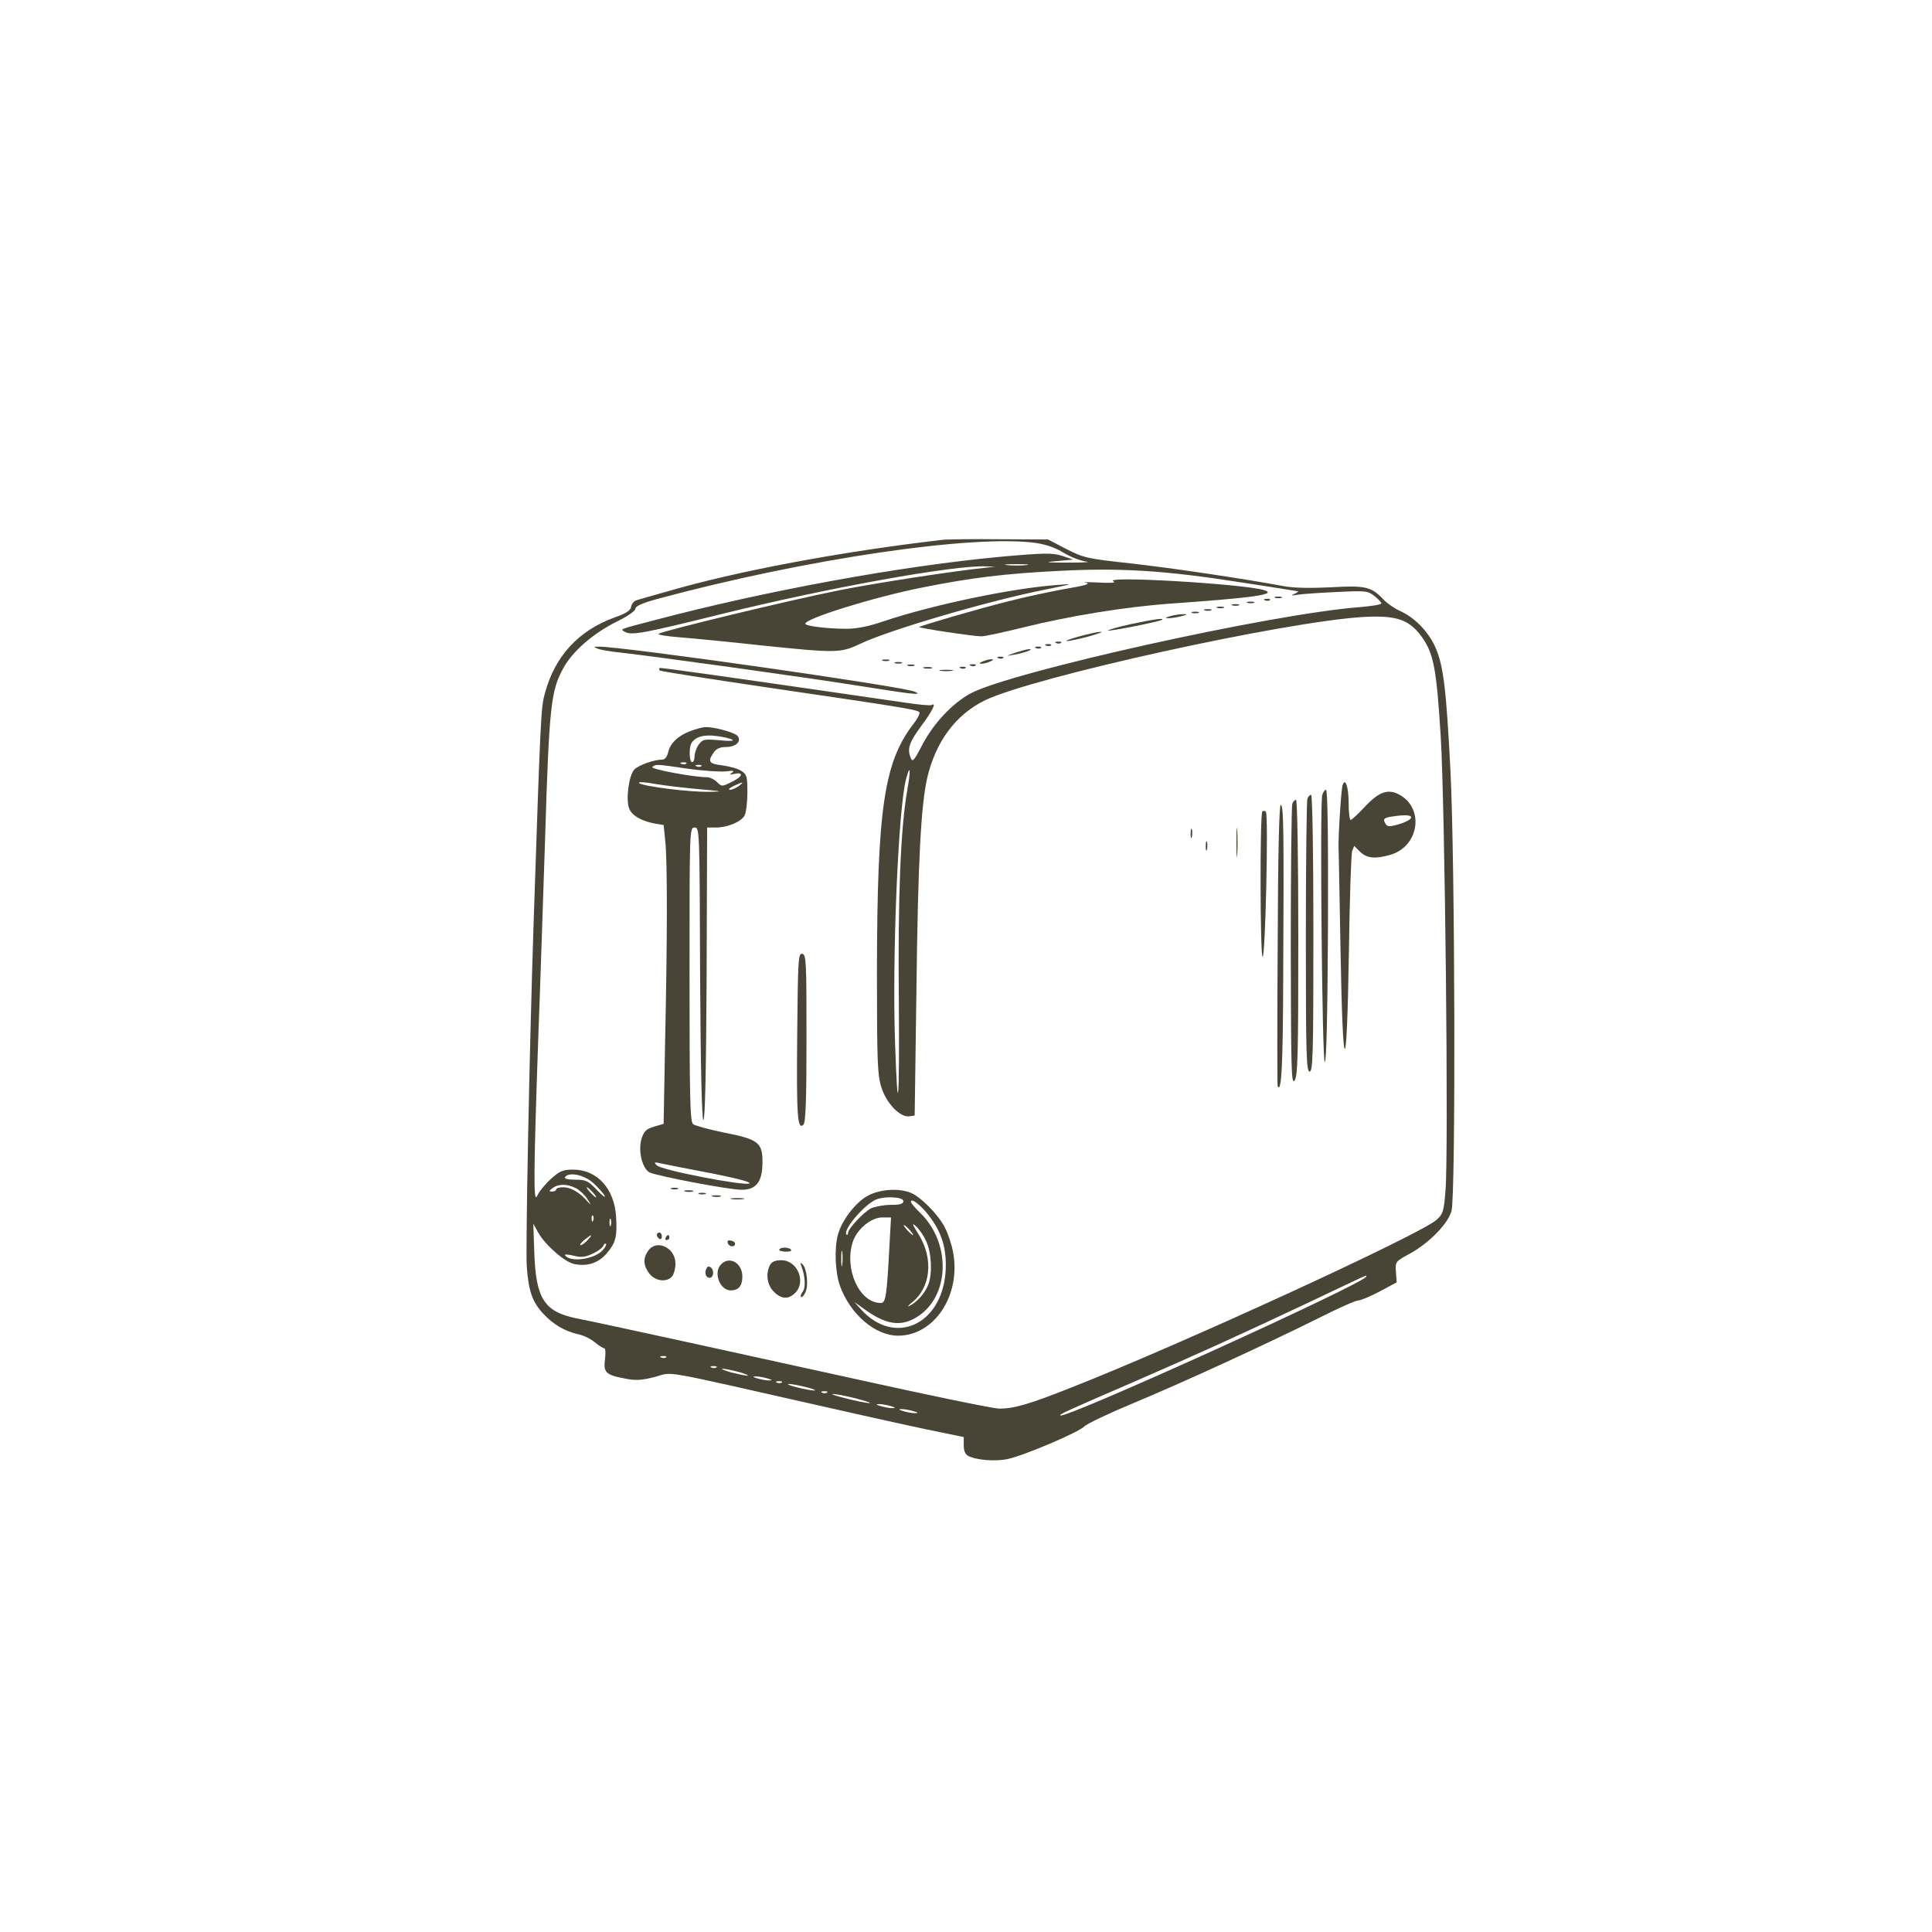 <?xml version="1.0" encoding="UTF-8" standalone="no"?>
<svg xmlns="http://www.w3.org/2000/svg" xmlns:svg="http://www.w3.org/2000/svg" version="1.0" width="767.999pt" height="767.999pt" viewBox="0 0 767.999 767.999" preserveAspectRatio="xMidYMid" id="svg203">
  <defs id="defs50"></defs>
  <g transform="matrix(0.1,0,0,-0.1,130.098,637.952)" fill="#484537" stroke="none" id="g50">
    <path d="M2440 4233 c-402 -47 -814 -124 -1090 -205 -58 -16 -113 -32 -122 -35 -9 -3 -18 -14 -20 -25 -2 -15 -20 -27 -66 -43 -144 -52 -238 -155 -277 -302 -16 -58 -17 -85 -45 -918 -17 -520 -32 -1287 -27 -1360 7 -97 22 -140 64 -186 40 -44 88 -72 143 -84 19 -4 48 -18 63 -31 16 -13 33 -24 38 -24 5 0 6 -19 3 -43 -7 -53 3 -63 77 -77 44 -9 67 -8 121 6 77 20 -1 34 663 -116 215 -49 429 -96 478 -105 l87 -18 0 -33 c0 -22 6 -36 18 -42 32 -17 109 -23 158 -12 68 15 283 107 303 129 9 10 95 51 191 91 200 83 532 236 739 339 77 39 149 71 159 71 10 0 48 16 86 36 l67 36 -3 41 c-3 41 -2 42 57 74 77 43 150 118 164 169 17 62 14 1385 -4 1746 -17 332 -28 421 -60 494 -27 62 -83 119 -139 144 -22 10 -52 30 -66 45 -49 52 -71 58 -209 50 -80 -4 -148 -3 -186 4 -179 33 -452 73 -612 91 -174 19 -186 22 -255 57 l-73 38 -195 1 c-107 1 -211 0 -230 -3z m378 -12 c40 -6 80 -20 111 -40 27 -16 66 -31 88 -34 21 -2 -11 -4 -72 -4 -90 0 -98 2 -45 6 l65 6 -44 15 c-39 12 -67 12 -237 -3 -402 -37 -938 -135 -1384 -253 -142 -37 -135 -35 -119 -45 27 -17 73 -8 392 71 418 103 920 194 1046 188 l36 -1 -35 -4 c-134 -14 -433 -60 -580 -89 -193 -38 -710 -163 -723 -174 -5 -4 34 -10 85 -14 51 -4 197 -18 323 -32 300 -31 315 -31 395 7 116 55 512 171 735 215 114 23 116 24 45 18 -180 -13 -493 -79 -685 -143 -60 -21 -110 -31 -150 -31 -78 0 -165 11 -165 20 0 21 274 106 465 144 195 39 326 55 541 66 244 13 423 2 723 -45 123 -19 227 -35 230 -36 3 0 -3 -5 -14 -10 -16 -7 -14 -8 10 -4 17 3 86 8 155 11 119 6 126 5 153 -16 15 -12 27 -25 27 -29 0 -5 -39 -11 -87 -15 -351 -27 -1385 -257 -1546 -343 -72 -39 -148 -120 -192 -205 -35 -67 -39 -70 -47 -48 -13 35 -4 60 47 129 41 55 57 90 38 78 -5 -3 -51 1 -103 9 -703 102 -976 141 -979 138 -2 -2 -2 -7 1 -10 3 -3 201 -34 439 -69 512 -75 581 -86 592 -96 5 -3 -6 -26 -25 -50 -115 -151 -142 -336 -143 -979 0 -358 2 -412 17 -461 20 -65 75 -122 111 -117 l22 3 7 500 c6 513 18 732 43 843 34 144 113 250 228 307 191 93 1195 314 1507 332 130 7 180 -10 230 -78 48 -67 59 -124 76 -395 17 -279 32 -1660 19 -1808 -6 -80 -10 -93 -35 -115 -59 -56 -1021 -498 -1452 -667 -166 -66 -227 -84 -286 -84 -24 0 -276 52 -560 115 -513 113 -1016 223 -1122 244 -127 26 -161 78 -167 261 l-4 115 20 -36 c27 -48 104 -116 142 -124 51 -11 95 3 128 40 38 44 44 68 39 149 -7 111 -76 186 -170 186 -41 0 -54 -5 -89 -37 -23 -21 -48 -51 -55 -68 -15 -33 -14 92 6 665 6 151 17 493 26 760 16 520 23 583 71 671 36 68 120 141 213 187 43 21 75 43 75 52 0 10 27 22 85 38 592 160 1260 258 1508 223z m-40 -88 c-21 -2 -55 -2 -75 0 -21 2 -4 4 37 4 41 0 58 -2 38 -4z m-473 -898 c-26 -150 -37 -423 -33 -827 3 -413 -4 -501 -15 -173 -12 341 13 934 44 1049 17 62 19 36 4 -49z m-1250 -1556 c20 -18 41 -41 47 -52 6 -11 -7 -2 -29 21 -36 38 -45 42 -87 42 -29 0 -45 4 -41 10 14 22 74 10 110 -21z m-66 -23 c15 -8 36 -28 45 -43 17 -27 17 -27 -1 -8 -30 35 -66 55 -95 55 -16 0 -28 -4 -28 -8 0 -5 -7 -9 -16 -9 -14 0 -14 2 2 14 23 17 58 17 93 -1z m66 -16 c10 -11 16 -20 13 -20 -3 0 -13 9 -23 20 -10 11 -16 20 -13 20 3 0 13 -9 23 -20z m2 -112 c-3 -8 -6 -5 -6 6 -1 11 2 17 5 13 3 -3 4 -12 1 -19z m70 -20 c-3 -7 -5 -2 -5 12 0 14 2 19 5 13 2 -7 2 -19 0 -25z m-92 -58 c-10 -11 -22 -20 -28 -20 -5 0 1 9 14 20 31 25 37 25 14 0z m60 -40 c-33 -37 -131 -50 -150 -20 -3 4 13 3 34 -2 31 -8 46 -6 76 8 20 9 39 23 42 31 3 8 8 11 11 8 3 -2 -3 -14 -13 -25z m3035 -105 c0 -24 -1200 -569 -1216 -552 -5 4 23 17 296 135 264 115 402 178 685 311 265 126 235 112 235 106z m-2783 -321 c-3 -3 -12 -4 -19 -1 -8 3 -5 6 6 6 11 1 17 -2 13 -5z m200 -40 c-3 -3 -12 -4 -19 -1 -8 3 -5 6 6 6 11 1 17 -2 13 -5z m88 -18 c28 -8 43 -15 35 -15 -8 0 -37 6 -65 13 -27 8 -43 15 -35 15 8 0 38 -6 65 -13z m115 -26 c20 -6 21 -8 5 -8 -11 0 -31 4 -45 8 -20 6 -21 8 -5 8 11 0 31 -4 45 -8z m57 -16 c-3 -3 -12 -4 -19 -1 -8 3 -5 6 6 6 11 1 17 -2 13 -5z m98 -19 c28 -7 41 -13 30 -13 -11 0 -42 6 -70 13 -27 7 -41 13 -30 13 11 0 43 -6 70 -13z m82 -21 c-3 -3 -12 -4 -19 -1 -8 3 -5 6 6 6 11 1 17 -2 13 -5z m113 -23 c41 -11 66 -19 55 -19 -24 0 -166 35 -145 36 8 1 49 -7 90 -17z m140 -31 c20 -6 21 -8 5 -8 -11 0 -31 4 -45 8 -20 6 -21 8 -5 8 11 0 31 -4 45 -8z m90 -20 c20 -6 21 -8 5 -8 -11 0 -31 4 -45 8 -20 6 -21 8 -5 8 11 0 31 -4 45 -8z"></path>
    <path d="M3126 4068 c11 -5 -15 -7 -61 -4 -44 2 -66 1 -50 -1 22 -4 -1 -11 -79 -24 -61 -11 -164 -33 -230 -50 -116 -29 -346 -96 -353 -102 -4 -4 216 -37 247 -37 14 0 88 16 165 35 185 46 406 82 585 95 341 24 429 37 373 54 -87 25 -651 58 -597 34z"></path>
    <path d="M3768 4003 c6 -2 18 -2 25 0 6 3 1 5 -13 5 -14 0 -19 -2 -12 -5z"></path>
    <path d="M3728 3993 c7 -3 16 -2 19 1 4 3 -2 6 -13 5 -11 0 -14 -3 -6 -6z"></path>
    <path d="M3658 3983 c6 -2 18 -2 25 0 6 3 1 5 -13 5 -14 0 -19 -2 -12 -5z"></path>
    <path d="M3598 3973 c6 -2 18 -2 25 0 6 3 1 5 -13 5 -14 0 -19 -2 -12 -5z"></path>
    <path d="M3538 3963 c6 -2 18 -2 25 0 6 3 1 5 -13 5 -14 0 -19 -2 -12 -5z"></path>
    <path d="M3488 3953 c6 -2 18 -2 25 0 6 3 1 5 -13 5 -14 0 -19 -2 -12 -5z"></path>
    <path d="M3438 3943 c6 -2 18 -2 25 0 6 3 1 5 -13 5 -14 0 -19 -2 -12 -5z"></path>
    <path d="M3350 3930 c-20 -6 -21 -8 -5 -8 11 0 34 4 50 8 27 7 27 8 5 8 -14 0 -36 -4 -50 -8z"></path>
    <path d="M3192 3898 c-51 -11 -91 -23 -88 -25 4 -4 208 36 215 43 9 8 -38 1 -127 -18z"></path>
    <path d="M2990 3850 c-36 -10 -58 -18 -50 -19 8 0 47 8 85 18 39 11 61 19 50 19 -11 0 -49 -8 -85 -18z"></path>
    <path d="M2898 3823 c7 -3 16 -2 19 1 4 3 -2 6 -13 5 -11 0 -14 -3 -6 -6z"></path>
    <path d="M2858 3813 c7 -3 16 -2 19 1 4 3 -2 6 -13 5 -11 0 -14 -3 -6 -6z"></path>
    <path d="M1075 3801 c11 -5 49 -11 85 -15 137 -15 734 -98 942 -131 227 -36 269 -41 233 -25 -45 21 -1172 181 -1255 179 -23 0 -23 -1 -5 -8z"></path>
    <path d="M2818 3803 c7 -3 16 -2 19 1 4 3 -2 6 -13 5 -11 0 -14 -3 -6 -6z"></path>
    <path d="M2735 3785 c-39 -14 -40 -14 -5 -8 41 7 82 22 60 22 -8 0 -33 -7 -55 -14z"></path>
    <path d="M2668 3763 c7 -3 16 -2 19 1 4 3 -2 6 -13 5 -11 0 -14 -3 -6 -6z"></path>
    <path d="M2208 3753 c6 -2 18 -2 25 0 6 3 1 5 -13 5 -14 0 -19 -2 -12 -5z"></path>
    <path d="M2605 3750 c-13 -5 -14 -9 -5 -9 8 0 24 4 35 9 13 5 14 9 5 9 -8 0 -24 -4 -35 -9z"></path>
    <path d="M2258 3743 c6 -2 18 -2 25 0 6 3 1 5 -13 5 -14 0 -19 -2 -12 -5z"></path>
    <path d="M2308 3733 c6 -2 18 -2 25 0 6 3 1 5 -13 5 -14 0 -19 -2 -12 -5z"></path>
    <path d="M2558 3733 c7 -3 16 -2 19 1 4 3 -2 6 -13 5 -11 0 -14 -3 -6 -6z"></path>
    <path d="M2373 3723 c9 -2 23 -2 30 0 6 3 -1 5 -18 5 -16 0 -22 -2 -12 -5z"></path>
    <path d="M2518 3723 c7 -3 16 -2 19 1 4 3 -2 6 -13 5 -11 0 -14 -3 -6 -6z"></path>
    <path d="M2438 3713 c12 -2 32 -2 45 0 12 2 2 4 -23 4 -25 0 -35 -2 -22 -4z"></path>
    <path d="M1445 3474 c-50 -18 -82 -49 -90 -85 -4 -18 -13 -29 -23 -29 -33 0 -94 -22 -111 -39 -22 -22 -35 -119 -21 -155 10 -28 48 -50 101 -60 l36 -6 7 -68 c8 -87 8 -374 -1 -789 l-6 -331 -38 -11 c-32 -10 -40 -18 -50 -49 -14 -48 3 -117 32 -133 28 -14 315 -69 366 -69 59 0 83 32 83 111 0 77 -17 90 -156 117 -58 12 -113 27 -120 33 -12 9 -14 113 -14 595 0 577 0 584 20 584 20 0 20 -8 22 -580 2 -376 7 -581 13 -583 7 -1 11 198 13 581 l2 582 35 0 c46 0 101 23 114 48 6 12 11 52 11 91 0 63 -2 72 -24 86 -13 9 -47 18 -75 22 -54 6 -60 15 -35 51 10 15 25 22 48 22 41 0 64 23 47 44 -12 14 -95 37 -129 35 -9 0 -35 -7 -57 -15z m165 -35 c9 -5 -13 -6 -51 -2 -61 5 -67 4 -83 -18 -9 -13 -16 -34 -16 -46 0 -13 -4 -23 -10 -23 -11 0 -13 60 -2 76 16 25 48 34 97 28 28 -3 57 -10 65 -15z m-183 -95 c-3 -3 -12 -4 -19 -1 -8 3 -5 6 6 6 11 1 17 -2 13 -5z m5 -20 c62 -9 131 -13 152 -11 29 4 36 3 25 -5 -11 -7 -9 -9 8 -5 40 9 35 -10 -8 -31 -40 -20 -41 -20 -60 -1 -10 10 -28 19 -40 19 -53 0 -230 33 -217 41 17 11 9 12 140 -7z m55 10 c-3 -3 -12 -4 -19 -1 -8 3 -5 6 6 6 11 1 17 -2 13 -5z m-4 -92 c90 -8 94 -9 37 -10 -79 -2 -268 22 -281 35 -5 5 25 4 66 -4 41 -7 121 -16 178 -21z m153 13 c-11 -8 -27 -15 -35 -15 -9 1 -2 7 14 15 39 18 44 18 21 0z m-106 -1540 c99 -20 158 -35 148 -40 -24 -10 -350 53 -368 72 -13 13 -11 14 20 7 19 -4 109 -22 200 -39z"></path>
    <path d="M4036 3258 c-6 -17 -18 -214 -16 -253 1 -16 4 -202 8 -413 9 -510 25 -510 33 0 3 211 9 393 13 404 l8 21 23 -23 c27 -26 59 -30 119 -13 116 32 139 185 37 240 -45 24 -81 11 -138 -50 -26 -28 -51 -51 -55 -51 -4 0 -8 31 -8 69 0 63 -14 102 -24 69z m272 -130 c-3 -7 -24 -18 -48 -25 -35 -10 -46 -10 -52 0 -13 20 -9 25 20 30 58 9 84 7 80 -5z"></path>
    <path d="M3955 3218 c-10 -45 0 -1058 10 -1060 7 -2 11 184 13 540 1 352 -1 542 -8 542 -5 0 -12 -10 -15 -22z"></path>
    <path d="M3896 3204 c-3 -9 -6 -256 -6 -550 0 -468 2 -534 15 -534 13 0 15 68 15 550 0 316 -4 550 -9 550 -5 0 -12 -7 -15 -16z"></path>
    <path d="M3836 3184 c-3 -9 -6 -264 -6 -567 1 -488 2 -550 15 -533 13 17 15 101 15 568 0 315 -4 548 -9 548 -5 0 -12 -7 -15 -16z"></path>
    <path d="M3778 2623 c-2 -307 -2 -560 0 -562 15 -26 21 78 22 439 3 577 2 680 -10 680 -6 0 -11 -204 -12 -557z"></path>
    <path d="M3717 3154 c-10 -10 -9 -572 1 -578 11 -7 24 566 13 577 -4 4 -10 4 -14 1z"></path>
    <path d="M3614 3030 c0 -52 1 -74 3 -47 2 26 2 68 0 95 -2 26 -3 4 -3 -48z"></path>
    <path d="M3432 3065 c0 -16 2 -22 5 -12 2 9 2 23 0 30 -3 6 -5 -1 -5 -18z"></path>
    <path d="M3492 3015 c0 -16 2 -22 5 -12 2 9 2 23 0 30 -3 6 -5 -1 -5 -18z"></path>
    <path d="M1868 2263 c-3 -321 1 -378 25 -354 9 9 12 107 12 344 0 304 -1 332 -17 335 -16 3 -17 -22 -20 -325z"></path>
    <path d="M1368 1653 c6 -2 18 -2 25 0 6 3 1 5 -13 5 -14 0 -19 -2 -12 -5z"></path>
    <path d="M1423 1643 c9 -2 23 -2 30 0 6 3 -1 5 -18 5 -16 0 -22 -2 -12 -5z"></path>
    <path d="M2150 1627 c-48 -25 -104 -97 -120 -155 -15 -55 -11 -151 8 -204 41 -113 140 -198 231 -198 144 0 250 160 219 330 -5 30 -20 75 -33 100 -27 53 -98 124 -138 139 -48 18 -120 13 -167 -12z m140 -22 c0 -11 -12 -15 -50 -15 -28 0 -64 -7 -79 -14 -31 -17 -91 -81 -91 -98 0 -6 -3 -9 -6 -6 -15 16 60 108 111 136 31 18 115 15 115 -3z m104 -61 c50 -66 69 -131 64 -218 -14 -212 -201 -298 -334 -154 l-29 32 35 -25 c88 -65 148 -75 212 -36 133 80 140 295 14 416 -20 19 -36 39 -36 43 0 18 41 -14 74 -58z m-159 -111 c-11 -210 -15 -233 -35 -233 -85 0 -146 135 -111 243 17 51 73 97 117 97 l35 0 -6 -107z m146 12 c21 -45 25 -129 8 -172 -12 -33 -46 -71 -74 -84 -11 -6 -7 0 8 12 76 59 88 174 28 271 -26 42 -29 49 -11 33 13 -11 31 -38 41 -60z m-66 45 c10 -11 16 -20 13 -20 -3 0 -13 9 -23 20 -10 11 -16 20 -13 20 3 0 13 -9 23 -20z m-268 -137 c-2 -16 -4 -5 -4 22 0 28 2 40 4 28 2 -13 2 -35 0 -50z"></path>
    <path d="M1478 1633 c6 -2 18 -2 25 0 6 3 1 5 -13 5 -14 0 -19 -2 -12 -5z"></path>
    <path d="M1533 1623 c9 -2 23 -2 30 0 6 3 -1 5 -18 5 -16 0 -22 -2 -12 -5z"></path>
    <path d="M1608 1613 c12 -2 32 -2 45 0 12 2 2 4 -23 4 -25 0 -35 -2 -22 -4z"></path>
    <path d="M1310 1471 c0 -6 5 -13 10 -16 6 -3 10 1 10 9 0 9 -4 16 -10 16 -5 0 -10 -4 -10 -9z"></path>
    <path d="M1345 1460 c-3 -5 -1 -10 4 -10 6 0 11 5 11 10 0 6 -2 10 -4 10 -3 0 -8 -4 -11 -10z"></path>
    <path d="M1592 1438 c5 -15 28 -18 29 -3 0 6 -7 12 -17 13 -10 3 -15 -1 -12 -10z"></path>
    <path d="M1276 1408 c-22 -31 -20 -60 5 -92 24 -30 69 -35 90 -10 7 9 13 32 13 51 0 63 -75 98 -108 51z"></path>
    <path d="M1797 1413 c-3 -5 8 -8 24 -9 15 -1 26 3 23 7 -6 11 -41 12 -47 2z"></path>
    <path d="M1566 1354 c-33 -32 -6 -104 38 -104 31 0 46 18 46 55 0 54 -51 83 -84 49z"></path>
    <path d="M1760 1351 c-18 -34 -12 -80 15 -106 29 -30 58 -32 85 -5 45 45 8 130 -55 130 -24 0 -38 -6 -45 -19z"></path>
    <path d="M1885 1345 c15 -38 17 -85 5 -100 -7 -9 -10 -18 -7 -21 3 -3 11 4 17 17 14 26 7 96 -11 113 -9 8 -10 7 -4 -9z"></path>
    <path d="M1506 1334 c-7 -17 0 -34 14 -34 15 0 19 28 6 40 -10 8 -15 6 -20 -6z"></path>
  </g>
</svg>

